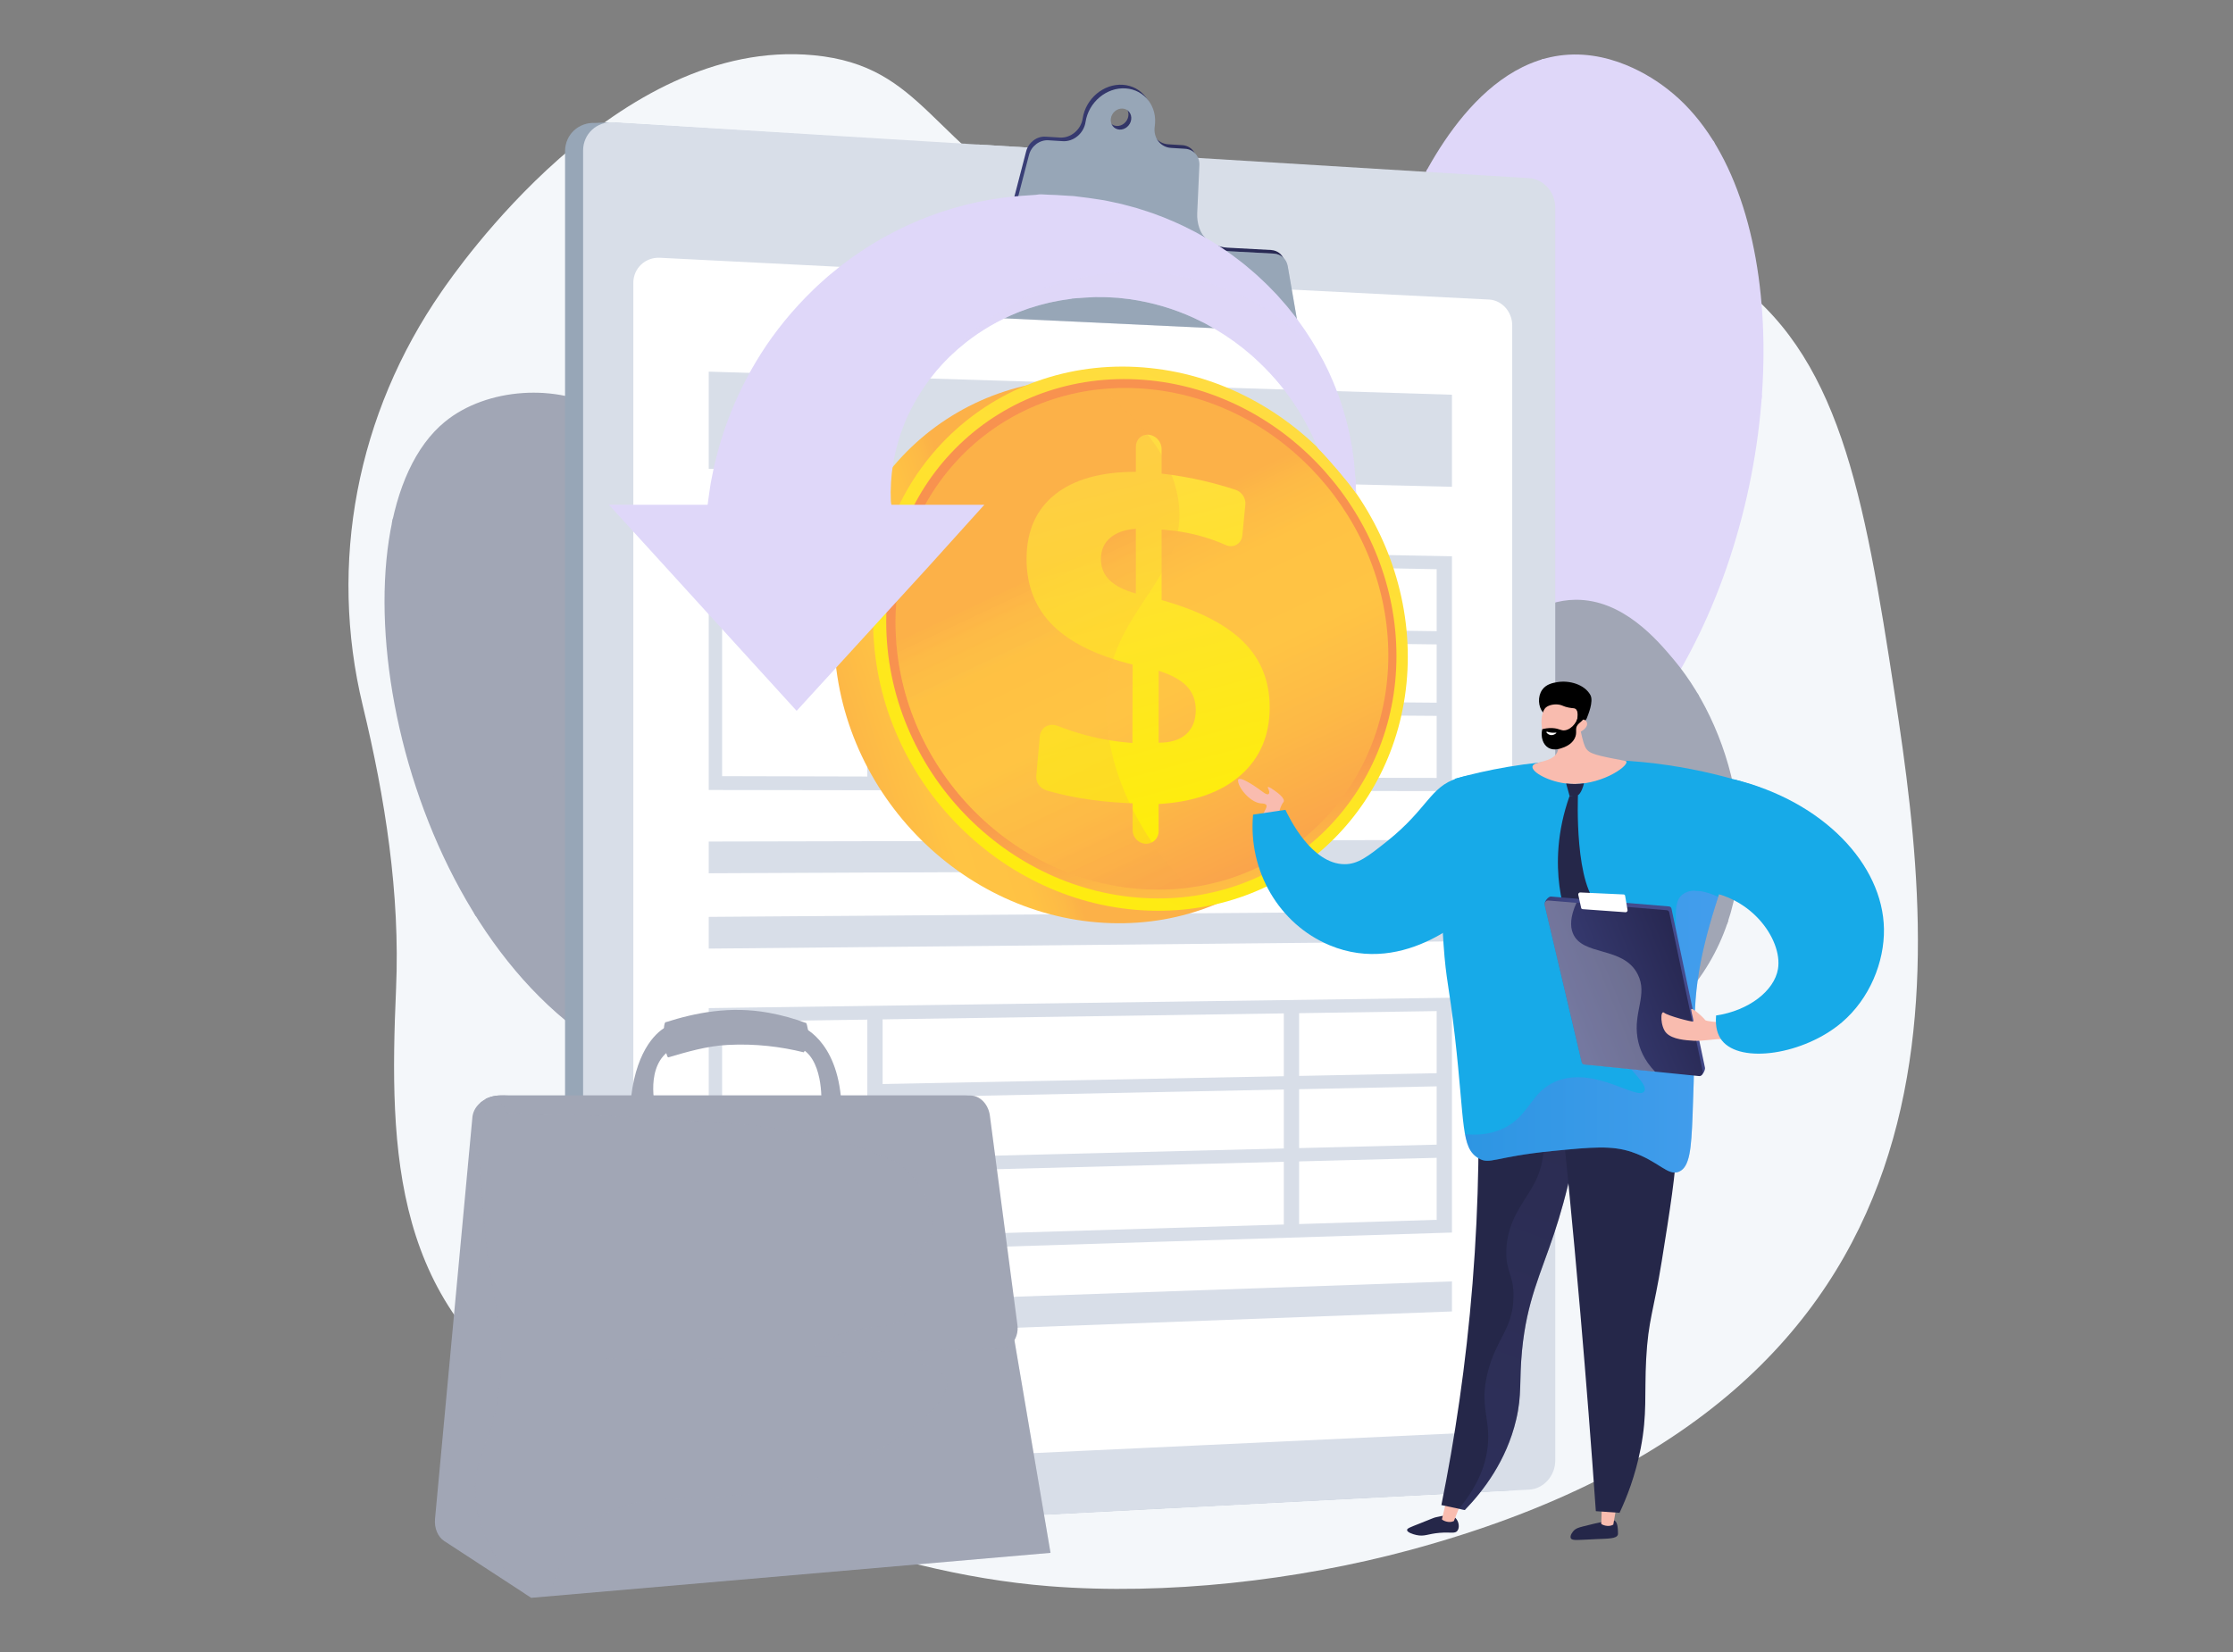 <?xml version="1.0" encoding="UTF-8"?> <!-- Generator: Adobe Illustrator 19.0.0, SVG Export Plug-In . SVG Version: 6.00 Build 0) --> <svg xmlns="http://www.w3.org/2000/svg" xmlns:xlink="http://www.w3.org/1999/xlink" version="1.1" x="0px" y="0px" viewBox="0 0 1000 740" style="enable-background:new 0 0 1000 740;" xml:space="preserve"><rect x="0" y="0" width="1000" height="740" fill="#808080" stroke="none"/> <g id="Background"> </g> <g id="Illustration"> <g> <path style="fill:#F4F7FA;" d="M848.56,311.33c-13.86-90.69-24.98-153.37-75.01-187.71c-84.39-57.93-178.64,36.11-298.19-26.99 C416.5,65.56,414.3,29.53,364.45,24.75c-88.19-8.46-160.42,96.79-166.68,105.82c-38.03,54.84-50.74,121.72-35.32,185.47 c10.01,41.41,16.78,84.27,14.92,126.82c-3.23,74.06-1.37,143.18,70.5,187.35c64.17,39.43,144.93,74.21,221.98,80.31 c52.36,4.14,111.08-2.56,161.54-16.19C888.57,624.85,867.61,436.02,848.56,311.33z"></path> <g> <g> <g> <defs> <path id="SVGID_1_" d="M402.54,638.04c8.22-32.1,15.52-80.75-0.3-133.17c-18.17-60.2-50.22-70.35-82.61-133.83 c-46.24-90.62-5.42-161.2-48.76-186.95c-21.14-12.56-52.92-10.46-71.59,4.8c-53.26,43.54-26.4,215.98,66.8,277.77 c42.16,27.95,76.92,21.99,109.66,59.6C404.67,559.5,405.65,605.82,402.54,638.04z"></path> </defs> <use xlink:href="#SVGID_1_" style="overflow:visible;fill:#A1A6B5;"></use> <clipPath id="SVGID_2_"> <use xlink:href="#SVGID_1_" style="overflow:visible;"></use> </clipPath> <g style="clip-path:url(#SVGID_2_);"> <g> <path style="fill:#A1A6B5;" d="M403.56,558.59l1-0.33c-4.26-13.04-9.66-25.78-16.07-37.85 c-14.73-27.77-29.9-42.55-49.11-61.26c-12.48-12.15-26.62-25.93-43.22-45.91c-31.06-37.37-40.8-50.57-50.16-72.21 c-18.53-42.85-18.75-82.36-17.23-102.1c2.16-28,9.71-55.01,22.44-80.28l-0.94-0.48c-12.8,25.39-20.39,52.54-22.55,80.68 c-1.53,19.84-1.31,59.54,17.31,102.6c9.41,21.76,19.18,35,50.31,72.46c16.64,20.02,30.8,33.82,43.3,45.99 c19.14,18.65,34.27,33.37,48.92,61C393.94,532.93,399.33,545.61,403.56,558.59z"></path> </g> <g> <path style="fill:#A1A6B5;" d="M235.36,310.84l-0.04-0.87c-1.57-32.34,17.69-54.63,34.13-67.63 c17.85-14.11,36.29-20.64,36.47-20.7l-0.35-1c-0.19,0.06-18.8,6.65-36.78,20.87c-16.48,13.03-35.77,35.31-34.56,67.62 c-3.53-1.78-18.32-9.76-32.19-25.03c-14.57-16.04-31.07-43.65-26.97-84.09l-1.05-0.11c-4.14,40.85,12.54,68.74,27.27,84.94 c15.95,17.55,33.12,25.55,33.29,25.63L235.36,310.84z"></path> </g> <g> <path style="fill:#A1A6B5;" d="M250.26,413.99c21.41-2.11,36.82-10.27,37.1-10.42l0.39-0.21l-0.14-0.42 c-19.96-59.66,18.4-93.5,18.79-93.83l-0.69-0.8c-0.1,0.08-9.99,8.69-17.23,24.62c-6.65,14.63-12.37,38.61-2.02,69.92 c-4.78,2.42-51.91,24.9-94.74-4.09l-0.59,0.87C211.51,413.43,232.86,415.71,250.26,413.99z"></path> </g> <g> <path style="fill:#A1A6B5;" d="M291.61,472.28c28.95-2.86,42.89-16.91,43.09-17.12l0.26-0.27l-0.17-0.34 c-16.21-31.29-0.08-85.33,0.08-85.88l-1.01-0.31c-0.16,0.54-16.3,54.61-0.19,86.32c-3.05,2.88-32.12,28.26-90.69,11.17 l-0.3,1.01C262.17,472.56,278.44,473.57,291.61,472.28z"></path> </g> </g> </g> </g> <g> <g> <defs> <path id="SVGID_3_" d="M593.02,532.57c-17.84-19.07-42.22-51.18-44.75-92.75c-4.42-72.53,62.62-92.22,78.38-183.6 c12.71-73.7-24.19-99.76,3.25-161.42c4.59-10.32,28.13-65.95,70.44-70.14c23.84-2.36,43.06,12.63,46.67,15.45 c54.52,42.54,55.95,165.15,9.55,252.63c-26.66,50.26-45,51.89-100.81,127C622.96,463.88,603.85,505.28,593.02,532.57z"></path> </defs> <use xlink:href="#SVGID_3_" style="overflow:visible;fill:#DFD7F9;"></use> <clipPath id="SVGID_4_"> <use xlink:href="#SVGID_3_" style="overflow:visible;"></use> </clipPath> <g style="clip-path:url(#SVGID_4_);"> <g> <path style="fill:#DFD7F9;" d="M603.96,562.52l-0.86,0.35c-23.52-58.34-26.26-106.25-8.14-142.41 c8.87-17.7,19.4-26.59,30.55-36c11.99-10.12,24.39-20.59,34.95-43.12c10.26-21.89,9.75-36.02,9.09-53.92 c-0.59-16.1-1.32-36.13,5.68-68.14c6.14-28.05,13.48-44.17,19.96-58.39c7.02-15.4,12.57-27.57,13.94-49.22 c2.24-35.36-8.46-71.65-31.82-107.83l0.78-0.5c23.47,36.36,34.22,72.83,31.96,108.4c-1.38,21.82-6.96,34.06-14.02,49.55 c-6.46,14.18-13.79,30.24-19.9,58.2c-6.98,31.89-6.25,51.86-5.66,67.9c0.66,18.02,1.18,32.26-9.18,54.35 c-10.65,22.71-23.13,33.24-35.19,43.43c-11.07,9.35-21.53,18.18-30.32,35.71C577.79,456.79,580.54,504.44,603.96,562.52z"></path> </g> <g> <path style="fill:#DFD7F9;" d="M692.52,168.02l-0.17-0.6c-0.24-0.87-24.7-87.32-70.51-99.23l0.23-0.9 c24.24,6.3,42.31,33.15,53.19,54.56c10.68,21.02,16.74,41.05,17.8,44.72c39.67-24.95,58.8-59.03,67.87-83.27 c9.88-26.4,10.29-47.16,10.29-47.36l0.93,0.01c0,0.21-0.41,21.1-10.34,47.64c-9.16,24.5-28.53,58.97-68.79,84.09 L692.52,168.02z"></path> </g> <g> <path style="fill:#DFD7F9;" d="M735.24,227.07c-4.01,2.49-7.89,4.72-11.58,6.7c-29,15.56-52.91,19.75-53.15,19.79l-0.39,0.07 l-0.13-0.38c-14.5-43.9-58.74-90.63-59.18-91.1l0.67-0.64c0.45,0.47,44.57,47.07,59.27,91.06 c3.21-0.61,25.66-5.23,52.5-19.64c26.63-14.29,63.15-41.42,85.91-89.5l0.84,0.4C790.28,185.48,760.28,211.49,735.24,227.07z"></path> </g> <g> <path style="fill:#DFD7F9;" d="M758.17,336.72c-66.29,41.24-121.18,39.27-121.77,39.25l-0.49-0.02l0.05-0.49 c5.22-53.15-43.64-102.61-44.13-103.1l0.66-0.66c0.5,0.5,49.35,49.96,44.45,103.35c5.99,0.11,65.73-0.14,134.26-48.04 l0.53,0.76C767.17,330.96,762.64,333.94,758.17,336.72z"></path> </g> </g> </g> </g> <g> <g> <defs> <path id="SVGID_5_" d="M507.64,521.64c9.66-14.77,26.17-37.12,51.57-58.92c45.18-38.77,73.39-37.08,87.01-67.77 c14.09-31.76-9.48-48.59,8.11-84.77c1.48-3.04,20.63-41.18,51.16-41.52c21.35-0.24,36.8,18.16,44.05,26.79 c28.14,33.49,43.15,95.28,13.17,140.19c-28.42,42.58-82.92,48.56-100.26,50.35c-30.43,3.13-41.1-5.08-71.71-1.06 C553.51,489.83,525.28,507.76,507.64,521.64z"></path> </defs> <use xlink:href="#SVGID_5_" style="overflow:visible;fill:#A1A6B5;"></use> <clipPath id="SVGID_6_"> <use xlink:href="#SVGID_5_" style="overflow:visible;"></use> </clipPath> <g style="clip-path:url(#SVGID_6_);"> <defs> <path id="SVGID_7_" d="M500.01,534.56l-0.78-0.5c23.36-36.4,50.85-59.91,81.61-69.85c13.46-4.35,23.85-4.99,33.89-5.61 c12.55-0.77,24.4-1.5,41.64-9c31.02-13.49,53.8-34.58,64.13-59.38c16-38.41,3.76-87.76-31.17-125.72l0.68-0.63 c35.17,38.23,47.47,87.96,31.34,126.71c-10.42,25.02-33.37,46.29-64.61,59.87c-17.39,7.56-29.32,8.29-41.96,9.07 c-9.98,0.61-20.3,1.25-33.66,5.56C550.55,474.96,523.25,498.35,500.01,534.56z"></path> </defs> <defs> <path id="SVGID_8_" d="M726.64,367.63l-0.21-0.68c-8.35-27.64-32.38-41.77-51.07-48.76c-20.3-7.59-38.87-8.63-39.06-8.64 l0.05-0.93c0.19,0.01,18.88,1.06,39.31,8.69c18.74,7,42.8,21.12,51.44,48.67c5-4.55,42.94-40.66,31.64-78.75l0.89-0.27 c12.2,41.12-32.01,79.81-32.45,80.2L726.64,367.63z"></path> </defs> <defs> <path id="SVGID_9_" d="M736.65,433.93c-6.34,2.22-12.24,3.69-17.5,4.64c-23.19,4.2-39.48-0.41-39.64-0.46l-0.44-0.13 l0.12-0.44c7.35-27.75-4.43-50.5-15.61-64.69c-12.14-15.42-26.22-24.38-26.36-24.47l0.49-0.79 c0.14,0.09,14.33,9.12,26.57,24.66c11.26,14.29,23.12,37.15,15.91,65.08c2.73,0.69,17.94,4.1,38.83,0.31 c21.21-3.85,52.78-16.13,82.72-52.78l0.72,0.59C779.76,413.26,756.08,427.13,736.65,433.93z"></path> </defs> <use xlink:href="#SVGID_7_" style="overflow:visible;fill:#A1A6B5;"></use> <use xlink:href="#SVGID_8_" style="overflow:visible;fill:#A1A6B5;"></use> <use xlink:href="#SVGID_9_" style="overflow:visible;fill:#A1A6B5;"></use> <clipPath id="SVGID_10_"> <use xlink:href="#SVGID_7_" style="overflow:visible;"></use> </clipPath> <clipPath id="SVGID_11_" style="clip-path:url(#SVGID_10_);"> <use xlink:href="#SVGID_8_" style="overflow:visible;"></use> </clipPath> <clipPath id="SVGID_12_" style="clip-path:url(#SVGID_11_);"> <use xlink:href="#SVGID_9_" style="overflow:visible;"></use> </clipPath> </g> </g> </g> </g> <g> <path style="fill:#97A6B7;" d="M688.41,654.5c0,6.87-5.22,12.71-11.67,13.05l-410.04,21.3c-7.53,0.39-13.65-5.33-13.65-12.78 V67.72c0-7.45,6.12-13.11,13.65-12.65l5.49-0.29l404.55,25.31c6.45,0.39,11.67,6.28,11.67,13.15V654.5z"></path> <path style="fill:#D8DEE8;" d="M696.49,654.21c0,6.87-5.22,12.71-11.67,13.05l-410.04,21.3c-7.53,0.39-13.65-5.33-13.65-12.78 V67.43c0-7.45,6.12-13.11,13.65-12.65L684.82,79.8c6.45,0.39,11.67,6.28,11.67,13.15V654.21z"></path> <path style="fill:#D8DEE8;" d="M381.16,111.98c-10.19,13.1-11.65,37.86,5.82,48.05c37.86,23.3,87.36,16.02,123.76-8.74 c26.79-18.75,15.38-53.52,7.71-81.64l-80.64-4.92C430.87,84.12,393.94,94.93,381.16,111.98z"></path> <path style="fill:#FFFFFF;" d="M677.21,629.86c0,6.08-4.64,11.23-10.37,11.5l-371.28,17.38c-6.59,0.31-11.94-4.75-11.94-11.29 V126.72c0-6.54,5.35-11.58,11.94-11.25l371.28,18.71c5.73,0.29,10.37,5.45,10.37,11.54V629.86z"></path> <linearGradient id="SVGID_13_" gradientUnits="userSpaceOnUse" x1="390.024" y1="92.583" x2="580.544" y2="92.583"> <stop offset="0" style="stop-color:#444B8C"></stop> <stop offset="0.996" style="stop-color:#26264F"></stop> </linearGradient> <path style="fill:url(#SVGID_13_);" d="M575.42,117.61c-0.55-3.19-3.04-5.45-6.2-5.62l-19.54-1.05 c-8.83-0.47-15.22-7.84-14.8-17.09l0.97-21.44c0.18-3.96-2.56-7.14-6.36-7.38l-6.31-0.39c-4.8-0.3-8.08-4.59-7.33-9.6 c1.34-8.85-4.48-16.48-13.02-17.06c-8.57-0.57-16.62,6.18-17.97,15.08c-0.37,2.42-1.64,4.68-3.56,6.28 c-1.91,1.61-4.3,2.43-6.65,2.28l-6.44-0.4c-3.9-0.24-7.63,2.58-8.66,6.54l-5.59,21.48c-2.42,9.29-11.18,15.94-20.37,15.45 l-20.56-1.1c-3.35-0.18-6.67,1.83-8.26,5.01l-14.75,29.61l1.27,1.62l189.25,7.36L575.42,117.61z M500.05,56.43 c-2.51-0.16-4.23-2.4-3.83-5c0.39-2.6,2.75-4.58,5.26-4.42c2.51,0.16,4.22,2.4,3.83,5C504.9,54.61,502.55,56.59,500.05,56.43z"></path> <path style="fill:#97A6B7;" d="M576.69,119.23c-0.55-3.19-3.04-5.45-6.2-5.62l-19.54-1.05c-8.83-0.47-15.22-7.84-14.8-17.09 l0.97-21.44c0.18-3.96-2.56-7.14-6.36-7.38l-6.31-0.39c-4.8-0.3-8.08-4.59-7.33-9.6c1.34-8.85-4.48-16.48-13.02-17.06 c-8.57-0.57-16.62,6.18-17.97,15.08c-0.37,2.42-1.64,4.68-3.56,6.28c-1.91,1.61-4.3,2.43-6.65,2.28l-6.44-0.4 c-3.9-0.24-7.63,2.58-8.66,6.54l-5.59,21.48c-2.42,9.29-11.18,15.94-20.37,15.45l-20.56-1.1c-3.35-0.18-6.67,1.83-8.26,5.01 l-14.75,29.61l190.52,8.98L576.69,119.23z M501.31,58.05c-2.51-0.16-4.23-2.4-3.83-5c0.39-2.6,2.75-4.58,5.26-4.42 c2.51,0.16,4.22,2.4,3.83,5C506.17,56.23,503.82,58.21,501.31,58.05z"></path> <path style="opacity:0.3;fill:#97A6B7;" d="M570.48,113.62l-19.54-1.05c-5.86-0.31-10.63-3.68-13.07-8.6 c-18.11,3.79-37.18-0.17-56.26,3.65c-13.1,2.91-11.65,23.3-26.21,24.75c-20.88,2.82-41.55,3.02-61.99,3.22l-2.13,4.27 l190.52,8.98l-5.13-29.59C576.13,116.04,573.64,113.79,570.48,113.62z"></path> <g> <polygon style="fill:#D8DEE8;" points="650.23,218.06 317.39,209.99 317.39,166.47 650.23,176.82 "></polygon> <g> <g> <g> <path style="fill:#D8DEE8;" d="M650.23,354.37l-332.83-0.5V242.85l332.83,6.34V354.37z M323.38,347.67l320,0.8v-93.5 l-320-5.78V347.67z"></path> </g> <g> <polygon style="fill:#D8DEE8;" points="395.26,350.15 388.41,350.15 388.41,246.84 395.26,246.95 "></polygon> </g> <g> <g> <polygon style="fill:#D8DEE8;" points="646.8,288.7 391.83,285.51 391.83,279.36 646.8,282.8 "></polygon> </g> <g> <polygon style="fill:#D8DEE8;" points="646.8,320.69 391.83,318.86 391.83,312.72 646.8,314.8 "></polygon> </g> </g> </g> <g> <polygon style="fill:#D8DEE8;" points="581.78,353.41 574.93,353.4 574.93,250.31 581.78,250.42 "></polygon> </g> </g> <g> <g> <g> <path style="fill:#D8DEE8;" d="M650.23,552.11l-332.83,10.47V451.57l332.83-4.64V552.11z M323.38,556.17l320-9.76v-93.5 l-320,4.77V556.17z"></path> </g> <g> <polygon style="fill:#D8DEE8;" points="395.26,556.63 388.41,556.86 388.41,453.23 395.26,453.11 "></polygon> </g> <g> <g> <polygon style="fill:#D8DEE8;" points="646.8,486.55 391.83,491.79 391.83,485.64 646.8,480.66 "></polygon> </g> <g> <polygon style="fill:#D8DEE8;" points="646.8,518.55 391.83,525.14 391.83,519 646.8,512.65 "></polygon> </g> </g> </g> <g> <polygon style="fill:#D8DEE8;" points="581.78,553.43 574.93,553.62 574.93,450.53 581.78,450.44 "></polygon> </g> </g> <polygon style="fill:#D8DEE8;" points="650.23,389.71 317.39,391.17 317.39,376.96 650.23,376.25 "></polygon> <polygon style="fill:#D8DEE8;" points="650.23,421.69 317.39,424.92 317.39,410.71 650.23,408.22 "></polygon> <polygon style="fill:#D8DEE8;" points="650.23,587.45 317.39,599.89 317.39,585.68 650.23,573.99 "></polygon> </g> </g> <g> <g> <linearGradient id="SVGID_14_" gradientUnits="userSpaceOnUse" x1="452.204" y1="304.824" x2="312.566" y2="349.638"> <stop offset="0" style="stop-color:#FCB148"></stop> <stop offset="0.052" style="stop-color:#FDBA46"></stop> <stop offset="0.142" style="stop-color:#FFC244"></stop> <stop offset="0.318" style="stop-color:#FFC444"></stop> <stop offset="0.485" style="stop-color:#FDB946"></stop> <stop offset="0.775" style="stop-color:#F99C4D"></stop> <stop offset="0.866" style="stop-color:#F8924F"></stop> <stop offset="1" style="stop-color:#F8924F"></stop> </linearGradient> <path style="fill:url(#SVGID_14_);" d="M612.96,299.76c0,64.78-50.65,115.74-115.4,113.75 c-67.38-2.07-124.04-60.26-124.04-129.89c0-69.63,56.67-120.18,124.04-113.17C562.3,177.19,612.96,234.98,612.96,299.76z"></path> <linearGradient id="SVGID_15_" gradientUnits="userSpaceOnUse" x1="565.164" y1="165.828" x2="440.503" y2="440.852"> <stop offset="0" style="stop-color:#FFDB44"></stop> <stop offset="1" style="stop-color:#FEEF06"></stop> </linearGradient> <path style="fill:url(#SVGID_15_);" d="M630.45,294.17c0,64.78-50.65,115.74-115.4,113.75 c-67.38-2.07-124.04-60.26-124.04-129.89c0-69.63,56.67-120.18,124.04-113.17C579.8,171.6,630.45,229.39,630.45,294.17z"></path> <linearGradient id="SVGID_16_" gradientUnits="userSpaceOnUse" x1="542.232" y1="456.223" x2="518.179" y2="324.82"> <stop offset="0" style="stop-color:#FCB148"></stop> <stop offset="0.052" style="stop-color:#FDBA46"></stop> <stop offset="0.142" style="stop-color:#FFC244"></stop> <stop offset="0.318" style="stop-color:#FFC444"></stop> <stop offset="0.485" style="stop-color:#FDB946"></stop> <stop offset="0.775" style="stop-color:#F99C4D"></stop> <stop offset="0.866" style="stop-color:#F8924F"></stop> <stop offset="1" style="stop-color:#F8924F"></stop> </linearGradient> <path style="fill:url(#SVGID_16_);" d="M625.37,293.83c0,61.93-48.47,110.56-110.31,108.56 c-64.25-2.08-118.19-57.61-118.19-123.96c0-66.35,53.94-114.61,118.19-108.03C576.9,176.73,625.37,231.9,625.37,293.83z"></path> <linearGradient id="SVGID_17_" gradientUnits="userSpaceOnUse" x1="491.234" y1="243.533" x2="590.362" y2="453.962"> <stop offset="0" style="stop-color:#FCB148"></stop> <stop offset="0.052" style="stop-color:#FDBA46"></stop> <stop offset="0.142" style="stop-color:#FFC244"></stop> <stop offset="0.318" style="stop-color:#FFC444"></stop> <stop offset="0.485" style="stop-color:#FDB946"></stop> <stop offset="0.775" style="stop-color:#F99C4D"></stop> <stop offset="0.866" style="stop-color:#F8924F"></stop> <stop offset="1" style="stop-color:#F8924F"></stop> </linearGradient> <path style="fill:url(#SVGID_17_);" d="M621.73,293.58c0,59.88-46.9,106.86-106.67,104.85 c-62.02-2.08-114.02-55.72-114.02-119.73s52.01-110.63,114.02-104.35C574.83,180.41,621.73,233.7,621.73,293.58z"></path> <g> <linearGradient id="SVGID_18_" gradientUnits="userSpaceOnUse" x1="487.285" y1="198.251" x2="537.13" y2="385.06"> <stop offset="0" style="stop-color:#FFDB44"></stop> <stop offset="1" style="stop-color:#FEEF06"></stop> </linearGradient> <path style="fill:url(#SVGID_18_);" d="M514.44,194.72L514.44,194.72c3.18,0.3,5.76,3.17,5.76,6.4v11.03 c6.36,0.71,12.73,1.82,19.11,3.31c4.7,1.11,9.37,2.42,14.01,3.95c2.78,0.91,4.67,3.72,4.39,6.62l-1.35,13.83 c-0.36,3.67-3.99,5.82-7.4,4.3c-3.06-1.36-6.19-2.53-9.4-3.5c-5.6-1.7-11.51-2.8-17.73-3.31l-1.63-0.13v31.58 c16.59,4.64,28.78,10.89,36.66,18.74c7.84,7.82,11.74,17.56,11.74,29.26c0,12.65-4.32,22.78-12.99,30.42 c-8.72,7.68-20.93,12-36.74,12.93v12.17c0,3.23-2.58,5.75-5.76,5.62l-0.1,0c-3.19-0.13-5.78-2.86-5.78-6.1v-12l-2.56-0.12 c-7.41-0.33-14.5-1.09-21.28-2.27c-5.02-0.87-9.92-2-14.71-3.38c-2.89-0.84-4.88-3.59-4.61-6.55l1.59-17.77 c0.34-3.84,4.2-6.08,7.86-4.64c4.26,1.68,8.57,3.09,12.93,4.25c6.8,1.79,13.69,2.94,20.68,3.45l0.1-35.12 c-15.93-3.94-27.85-9.78-35.69-17.51c-7.87-7.77-11.82-17.71-11.82-29.8c0-12.51,4.28-22.17,12.82-28.94 c8.49-6.74,20.56-10.1,36.13-10.09v-11.27C508.67,196.8,511.26,194.42,514.44,194.72z M508.67,236.87 c-4.92,0.36-8.76,1.71-11.51,4.06c-2.75,2.35-4.13,5.51-4.13,9.48c0,3.76,1.27,6.9,3.82,9.42c2.54,2.52,6.48,4.53,11.82,6.03 V236.87z M518.88,300.48v32.21c5.35,0.01,9.45-1.27,12.32-3.83c2.86-2.56,4.29-6.17,4.29-10.84c0-4.26-1.33-7.79-3.98-10.6 C528.84,304.6,524.63,302.29,518.88,300.48z"></path> </g> <linearGradient id="SVGID_19_" gradientUnits="userSpaceOnUse" x1="462.071" y1="257.151" x2="560.999" y2="467.155"> <stop offset="0" style="stop-color:#FCB148"></stop> <stop offset="0.052" style="stop-color:#FDBA46"></stop> <stop offset="0.142" style="stop-color:#FFC244"></stop> <stop offset="0.318" style="stop-color:#FFC444"></stop> <stop offset="0.485" style="stop-color:#FDB946"></stop> <stop offset="0.775" style="stop-color:#F99C4D"></stop> <stop offset="0.866" style="stop-color:#F8924F"></stop> <stop offset="1" style="stop-color:#F8924F"></stop> </linearGradient> <path style="opacity:0.3;fill:url(#SVGID_19_);" d="M495.75,308.25c3.6-35.6,36.32-50.67,32.05-83.41 c-2.63-20.18-17.93-37.19-34.99-50.47c-51.76,5.43-91.78,48.28-91.78,104.33c0,64.01,52.01,117.64,114.02,119.73 c6.02,0.2,11.9-0.11,17.62-0.86C508.05,373.06,492.66,338.83,495.75,308.25z"></path> </g> <g> <path style="fill:#DFD7F9;" d="M607.12,219.65l0.29,1.37c-4.42-6.04-12.35-15.3-17.1-20.16c-0.09-0.21-0.24-0.43-0.33-0.64 c-2.65-6.35-6.22-13.23-10.89-20.09c-4.63-6.88-10.52-13.66-17.39-19.9c-0.82-0.81-1.77-1.52-2.65-2.29 c-0.45-0.37-0.9-0.76-1.36-1.13l-0.67-0.57c-0.23-0.19-0.48-0.36-0.71-0.54c-0.94-0.71-1.88-1.43-2.83-2.16l-0.71-0.54 l-0.75-0.51c-0.49-0.34-0.99-0.68-1.48-1.02c-1.95-1.41-4.05-2.63-6.09-3.92c-1.04-0.63-2.14-1.2-3.2-1.8 c-0.52-0.3-1.06-0.6-1.6-0.89c-0.55-0.27-1.11-0.55-1.65-0.82c-8.77-4.43-18.34-7.64-28.16-9.4c-1.23-0.2-2.45-0.4-3.69-0.61 c-1.23-0.17-2.48-0.28-3.71-0.42l-1.86-0.21l-1.86-0.1l-1.86-0.11c-0.62-0.03-1.23-0.09-1.86-0.08 c-1.24-0.01-2.48-0.02-3.72-0.03c-0.3,0-0.63-0.02-0.92,0l-0.83,0.04l-1.66,0.09l-1.64,0.08c-0.15,0.01-0.25,0.01-0.44,0.02 l-1.69,0.13l-2.26,0.16l-1.69,0.13l-0.28,0.02l-0.1,0.01c0,0.01-0.59,0,0.4,0.02l-3.65,0.54c-0.6,0.09-1.21,0.15-1.81,0.28 l-1.79,0.36l-1.79,0.35l-0.89,0.18c-0.3,0.06-0.59,0.15-0.88,0.21c-1.17,0.3-2.34,0.59-3.5,0.89c-0.59,0.13-1.16,0.33-1.73,0.5 l-1.71,0.54l-1.71,0.51l-1.67,0.61c-1.11,0.42-2.22,0.78-3.31,1.23c-1.07,0.46-2.16,0.91-3.22,1.37 c-8.5,3.78-16.14,8.67-22.65,14.25l-1.23,1.02l-1.16,1.09c-0.77,0.72-1.57,1.41-2.3,2.15c-0.03,0.03-0.06,0.06-0.09,0.09 c-1.43,1.48-2.88,2.87-4.16,4.4c-0.34,0.37-0.68,0.75-1,1.13l-0.51,0.56l-0.47,0.59c-0.63,0.77-1.25,1.55-1.86,2.31 c-0.15,0.19-0.32,0.37-0.47,0.57l-0.42,0.59c-0.29,0.4-0.57,0.8-0.86,1.18c-0.56,0.8-1.16,1.53-1.66,2.35 c-4.22,6.32-7.44,12.64-9.63,18.67c-2.21,6.02-3.51,11.66-4.27,16.65c-0.08,0.63-0.16,1.24-0.25,1.85 c-0.07,0.6-0.19,1.19-0.21,1.78c-0.09,1.18-0.19,2.29-0.28,3.36c-0.06,1.09-0.06,2.13-0.11,3.11c-0.02,0.49-0.05,0.97-0.06,1.43 c0.02,0.47,0.03,0.94,0.04,1.38c0.01,0.89,0.03,1.73,0.04,2.52c-0.01,0.22,0.03,0.34,0.04,0.49c0.02,0.15,0.04,0.29,0.06,0.43 c0.03,0.28,0.06,0.24,0.09,0.49c0.02,0.21,0.04,0.32,0.06,0.32h41.61l-25.28,28.03l-58.78,64.28l-84.07-92.32h44.2 c0.06,0,0.13-0.76,0.2-1.35c0.17-1.28,0.35-2.53,0.56-4.06c0.11-0.76,0.21-1.47,0.34-2.28c0.06-0.4,0.12-0.78,0.18-1.19 c0.06-0.41,0.11-0.85,0.2-1.21c0.31-1.53,0.63-3.14,0.97-4.86c0.18-0.85,0.36-1.73,0.55-2.62c0.2-0.9,0.44-1.81,0.68-2.74 c0.48-1.86,0.95-3.82,1.53-5.84c0.62-2,1.26-4.08,1.93-6.24c0.32-1.09,0.75-2.16,1.14-3.26c0.4-1.09,0.81-2.21,1.23-3.34 c3.43-9.01,8.12-18.82,14.38-28.68c6.24-9.87,14.18-19.7,23.61-28.81c1.14-1.17,2.41-2.24,3.63-3.36 c0.62-0.55,1.23-1.11,1.85-1.66l0.94-0.83l0.96-0.8c1.3-1.06,2.6-2.12,3.91-3.19l0.99-0.8l1.02-0.76 c0.69-0.51,1.37-1.02,2.06-1.52c2.7-2.07,5.6-3.93,8.48-5.85c1.45-0.94,2.96-1.81,4.46-2.71c0.74-0.44,1.49-0.88,2.24-1.34 c0.77-0.42,1.54-0.83,2.31-1.25c12.3-6.74,25.89-11.85,40-14.91c1.76-0.35,3.54-0.7,5.31-1.05c1.77-0.33,3.57-0.56,5.35-0.83 l2.68-0.38l2.7-0.27l2.69-0.26c0.9-0.08,1.79-0.18,2.69-0.21c1.79-0.08,3.6-0.3,5.4-0.38c0.44-0.02,0.9-0.19,1.35-0.19h1.35 l2.69,0.15l2.69,0.09c0.9,0,1.8,0.12,2.69,0.16l5.34,0.32c1.21,0.02,0.42,0.03,0.73,0.04l0.14,0.02l0.28,0.03l0.56,0.08 l1.12,0.14l2.24,0.28l1.13,0.14l0.56,0.07l0.69,0.09l2.83,0.42l2.83,0.43l1.4,0.22c0.46,0.08,0.87,0.18,1.31,0.27 c1.73,0.37,3.45,0.74,5.18,1.1c0.86,0.17,1.71,0.42,2.55,0.64l2.55,0.68l2.53,0.68l2.5,0.79c1.66,0.54,3.32,1.04,4.94,1.62 c1.62,0.61,3.24,1.21,4.85,1.82c12.79,5.08,24.46,11.86,34.49,19.76c0.63,0.49,1.26,0.98,1.88,1.47 c0.61,0.51,1.21,1.02,1.81,1.54c1.2,1.02,2.41,2.01,3.57,3.06c2.28,2.14,4.56,4.2,6.64,6.42c0.53,0.54,1.05,1.09,1.58,1.63 l0.78,0.81l0.75,0.84c0.99,1.13,1.97,2.24,2.94,3.35l0.73,0.83l0.7,0.86c0.45,0.58,0.91,1.14,1.36,1.71 c0.9,1.14,1.84,2.23,2.65,3.41c4.58,6.19,8.46,12.46,11.67,18.64c1.57,3,2.96,5.99,4.2,8.94c3.81,9.01,6.26,17.59,7.8,25.23 c0.17,0.96,0.35,1.9,0.52,2.83c0.16,0.92,0.36,1.83,0.47,2.73c0.24,1.8,0.48,3.53,0.7,5.19c0.19,1.67,0.29,3.27,0.43,4.8 c0.06,0.76,0.13,1.5,0.18,2.23c0.03,0.72,0.18,1.43,0.21,2.12C607.19,217.11,607.12,218.43,607.12,219.65z"></path> <path style="opacity:0.4;fill:#DFD7F9;" d="M607.41,221.02l-0.18-0.25c-4.42-6.04-12.17-15.06-16.92-19.92 c-0.09-0.21-0.24-0.43-0.33-0.64c-2.65-6.35-6.22-13.23-10.89-20.09c-4.63-6.88-10.52-13.66-17.39-19.9 c-0.82-0.81-1.77-1.52-2.65-2.29c-0.45-0.37-0.9-0.76-1.36-1.13l-0.67-0.57c-0.23-0.19-0.48-0.36-0.71-0.54 c-0.94-0.71-1.88-1.43-2.83-2.16l-0.71-0.54l-0.75-0.51c-0.49-0.34-0.99-0.68-1.48-1.02c-1.95-1.41-4.05-2.63-6.09-3.92 c-1.04-0.63-2.14-1.2-3.2-1.8c-0.52-0.3-1.06-0.6-1.6-0.89c-0.55-0.27-1.11-0.55-1.65-0.82c-8.77-4.43-18.34-7.64-28.16-9.4 c-1.23-0.2-2.45-0.4-3.69-0.61c-1.23-0.17-2.48-0.28-3.71-0.42l-1.86-0.21l-1.86-0.1l-1.86-0.11c-0.62-0.03-1.23-0.09-1.86-0.08 c-1.24-0.01-2.48-0.02-3.72-0.03c-0.3,0-0.63-0.02-0.92,0l-0.83,0.04l-1.66,0.09l-1.64,0.08c-0.15,0.01-0.25,0.01-0.44,0.02 l-1.69,0.13l-2.26,0.16l-1.69,0.13l-0.28,0.02l-0.1,0.01c0,0.01-0.59,0,0.4,0.02l-3.65,0.54c-0.6,0.09-1.21,0.15-1.81,0.28 l-1.79,0.36l-1.79,0.35l-0.89,0.18c-0.3,0.06-0.59,0.15-0.88,0.21c-1.17,0.3-2.34,0.59-3.5,0.89c-0.59,0.13-1.16,0.33-1.73,0.5 l-1.71,0.54l-1.71,0.51l-1.67,0.61c-1.11,0.42-2.22,0.78-3.31,1.23c-1.07,0.46-2.16,0.91-3.22,1.37 c-8.5,3.78-16.14,8.67-22.65,14.25l-1.23,1.02l-1.16,1.09c-0.77,0.72-1.57,1.41-2.3,2.15c-0.03,0.03-0.06,0.06-0.09,0.09 c18.68-23.13,48.94-38.15,83.08-38.15c34.99,0,65.89,15.77,84.43,39.86c1.57,3,2.96,5.99,4.2,8.94 c3.81,9.01,6.26,17.59,7.8,25.23c0.17,0.96,0.35,1.9,0.52,2.83c0.16,0.92,0.36,1.83,0.47,2.73c0.24,1.8,0.48,3.53,0.7,5.19 c0.19,1.67,0.29,3.27,0.43,4.8c0.06,0.76,0.13,1.5,0.18,2.23c0.03,0.72,0.18,1.43,0.21,2.12 C607.19,217.11,607.41,219.8,607.41,221.02z"></path> </g> </g> <g> <path style="fill:#A1A6B5;" d="M358.54,459.65c0,0,16.49,5.56,18.25,34.32c-2.7-0.22-8.98,0-8.98,0s1.16-20.91-10.57-24.98 C358.17,466.56,358.54,459.65,358.54,459.65z"></path> <path style="fill:#A1A6B5;" d="M298.02,457.93c0.41,5.24,0.82,10.47,1.23,15.71c8.15-2.35,17.06-5.08,26.65-5.58 c12.46-0.65,23.88,0.8,34.05,3.32c0.45-0.66,1.41-2.25,1.85-4.84c0.71-4.17-0.48-7.63-0.7-8.25c-5.18-1.92-10.8-3.53-16.82-4.63 C327.02,450.51,311.43,453.63,298.02,457.93z"></path> <path style="fill:#A1A6B5;" d="M297.26,462.46c0.02-1.89,0.16-4.26,0.77-4.54c0.57-0.26,1.34,1.45,1.67,2.4 c0.14,0.4,0.44,1.36,0.63,4.41c0.24,3.94-0.04,5.87-0.3,7.06c-0.16,0.72-0.4,1.8-0.77,1.83c-0.29,0.02-0.55-0.66-0.93-1.99 C297.82,469.85,297.2,466.87,297.26,462.46z"></path> <path style="fill:#A1A6B5;" d="M282.24,495.55c3.42,0.68,11.73,2.7,11.73,2.7s-5.42-18.39,4.8-26.88 c0.26-1.39,0.53-3.6,0.21-6.25c-0.25-2.05-0.77-3.69-1.22-4.82C293.41,462.89,283.97,471.61,282.24,495.55z"></path> <path style="fill:#A1A6B5;" d="M211.56,500.39c0,0,0.42-9.66,14.67-9.66c2.24,1.76,2.36,9.66,2.36,9.66H211.56z"></path> <path style="fill:#A1A6B5;" d="M198.91,690.27l39,25.46l23.63-93.49L222.6,496.9l-11.04,3.49L194.81,680.4 C194.43,684.47,196.07,688.42,198.91,690.27z"></path> <path style="opacity:0.3;fill:#A1A6B5;" d="M261.54,622.24L222.6,496.9l-11.04,3.49c2.72,11.06,4.02,29.08,4.64,39.1 c2.61,42.67,11.28,54.55,7.08,84.32c-3.49,24.75-11.12,28.11-10.45,44.77c0.73,18.14,10.54,33.33,22.2,45.27l2.88,1.88 L261.54,622.24z"></path> <polygon style="fill:#A1A6B5;" points="222.6,496.9 436.73,496.9 470.45,695.58 237.91,715.73 "></polygon> <g style="opacity:0.2;"> <path style="fill:#A1A6B5;" d="M436.73,496.9H364.6c-1.33,4.07-3.36,9.7-6.32,16.08c-32.26,69.35-106.11,78.09-104.78,89.48 c1.99,17.03,166.45-7.14,170.65,16.26c2.03,11.3-32.7,36.99-68.99,46.71c-43.45,11.64-75.38-3.03-96.62,23.13 c-7.19,8.86-10.36,19.24-11.91,26.26l223.82-19.25L436.73,496.9z"></path> </g> <path style="fill:#A1A6B5;" d="M226.23,490.73c-2.41,0-5.79-0.32-9.45,2c-0.78,0.5-1.47,1.04-2.08,1.6l1.69-0.65 c2.72-0.86,6.46,0.28,7.86,3.22c1.72,3.61,2.34,11.97,2.71,16.11c1.07,11.78,7.64,85.05,7.64,85.05 c0.49,6.18,4.84,10.86,9.98,10.74l199.19-11.17c1.51-0.04,3.01-0.54,4.26-1.58c2.6-2.15,3.78-5.89,3.18-9.43l-10.09-87.27 c-0.85-5.02-4.51-8.62-8.75-8.62H226.23z"></path> <path style="fill:#A1A6B5;" d="M228.36,490.73c-2.41,0-5.27-0.36-8.46,0.57c-0.86,0.25-2.24,0.71-2.84,1.26 c0,0,6.76-1.74,9.32,4.34c1.56,3.71,2.34,11.97,2.71,16.11c1.07,11.78,7.64,85.05,7.64,85.05c0.49,6.18,4.84,10.86,9.98,10.74 l201.43-4.67c1.51-0.04,3.01-0.54,4.26-1.58c2.6-2.15,3.78-5.89,3.18-9.43l-12.34-93.77c-0.85-5.02-4.51-8.62-8.75-8.62H228.36z"></path> <path style="opacity:0.1;fill:#A1A6B5;" d="M455.58,593.12l-12.33-93.77c-0.85-5.02-4.51-8.62-8.75-8.62H228.36 c-2.41,0-5.27-0.36-8.46,0.57c-0.86,0.25-2.24,0.71-2.84,1.26c0,0,6.76-1.74,9.32,4.34c0.25,0.59,0.47,1.29,0.68,2.07 c19.58,0.84,39.15,0.23,58.73,1.6c38.7,2.62,77.83,2.62,114.35,19.42c11.68,5.37,19.69,24.67,16.52,33.59 c-2.29,6.43-10.08,5.92-12.81,14.36c-2.86,8.87,4,14.9,1.12,21.13c-3.02,6.53-12.18,3.42-27.01,8.07 c-8.17,2.57-14.44,6.35-18.36,9.05l88.54-2.05c1.51-0.04,3.01-0.54,4.26-1.58C455.01,600.4,456.18,596.67,455.58,593.12z"></path> <g> <path style="fill:#A1A6B5;" d="M359.18,621.58l-25.22,6.52l-2.66,0.23c-2.68,0.24-4.99-2.26-5.11-5.54l-1.11-31.03 c-0.12-3.28,2.01-6,4.7-6.05l2.68-0.04l25.36,3.46c2.42-0.04,4.46-1.42,4.57,1.65l1.04,29.1 C363.53,622.98,361.6,621.37,359.18,621.58z"></path> <path style="fill:#A1A6B5;" d="M361.1,625.88l-27.95,2.46c-2.68,0.24-4.99-2.26-5.11-5.54l-1.11-31.03 c-0.12-3.28,2.01-6,4.7-6.05l28.02-0.45c2.42-0.04,4.48,2.45,4.59,5.53l1.04,29.1C365.39,622.98,363.52,625.67,361.1,625.88z"></path> </g> </g> <g> <path style="fill:#F9BCAF;" d="M572.35,365.45c0,0,0.99-4.49,2.36-6.08c1.37-1.59-3.29-4.77-3.29-4.77s-4.6-3.51-3.51-1.42 c1.1,2.08,0.44,3.67-2.03,1.81c-2.47-1.86-12.02-8.76-11.43-4.98c0.59,3.78,6.06,9.72,10.45,9.87c4.38,0.15,1.37,2.78,0.44,5.58 C564.4,368.24,572.35,365.45,572.35,365.45z"></path> <path style="fill:#17AAE8;" d="M675.27,351.25c-5.62-5.54-16.35-4.69-22.8-2.59c-12.14,3.95-13.11,13.63-31.21,28.09 c-8.68,6.93-13.14,10.4-19.17,10.36c-14.77-0.08-24.82-20.91-26.43-24.36c-4.83,0.72-9.66,1.44-14.5,2.16 c-2.29,25.31,11.74,49.05,34.19,58.47c34.55,14.5,64.14-15.36,65.41-16.69C676.73,390.02,685.44,361.27,675.27,351.25z"></path> <path style="fill:#252749;" d="M723.36,681.37c1.09,1,1.16,3.35,1.21,4.88c0.02,0.68,0.03,1.03-0.06,1.26 c-0.66,1.72-4.08,1.7-9.45,1.92c-8.49,0.35-11.04,0.86-11.62-0.44c-0.55-1.21,1.07-3.05,1.25-3.25c0.98-1.09,2.11-1.43,4.31-2.01 c4.06-1.07,6.79-1.62,7.62-1.79C721.78,680.91,722.64,680.71,723.36,681.37z"></path> <path style="fill:#F9BCAF;" d="M717.41,672.91l-0.33,9.66c0.26,0.45,3.2,1.69,5.4,0.38l1.67-9.57L717.41,672.91z"></path> <path style="fill:#252749;" d="M651.86,680.03c1.46,1.45,1.92,4.23,0.8,5.68c-1.11,1.42-2.93,0.5-7.95,0.91 c-5.37,0.45-6.71,1.79-10.42,0.98c-1.5-0.33-4.16-1.18-4.17-2.24c0-0.74,1.3-1.2,5.66-2.92c6.19-2.44,6.15-2.56,7.48-2.85 C646.59,678.85,649.93,678.11,651.86,680.03z"></path> <path style="fill:#F9BCAF;" d="M647.95,671.43l-2.22,9.12c0.23,0.47,3.06,1.93,5.36,0.79l3.54-8.93L647.95,671.43z"></path> <path style="fill:#252749;" d="M661.46,473.54c1.22,30.19,0.97,64.22-2.01,101.34c-2.94,36.69-8.03,69.96-13.96,99.3 c3.49,0.74,6.99,1.49,10.48,2.23c8.3-8.61,18.64-22.02,22.99-40.42c2.7-11.42,1.29-17.14,2.65-31.09 c2.16-22.2,8.3-34.1,14.33-52.24c5.42-16.29,11.59-40.11,13.9-71.63C693.72,478.53,677.59,476.04,661.46,473.54z"></path> <linearGradient id="SVGID_20_" gradientUnits="userSpaceOnUse" x1="-739.002" y1="638.021" x2="-798.669" y2="503.516" gradientTransform="matrix(-0.999 0.053 0.053 0.999 -125.9 49.846)"> <stop offset="0" style="stop-color:#40447E"></stop> <stop offset="0.996" style="stop-color:#3C3B6B"></stop> </linearGradient> <path style="opacity:0.3;fill:url(#SVGID_20_);" d="M666.26,614.64c3.85-15.23,11.26-19.26,11.53-33.63 c0.19-10.17-3.47-11-3.22-20.74c0.37-14.76,9.02-22.5,13.37-31.79c4.59-9.81,6.35-25.56-6.01-51.77 c9.31,1.44,18.61,2.88,27.92,4.33c-2.31,31.52-8.47,55.34-13.9,71.63c-6.03,18.13-12.17,30.03-14.33,52.24 c-1.36,13.94,0.05,19.67-2.65,31.09c-4.35,18.4-14.69,31.81-22.99,40.42c-0.89-0.19-1.78-0.38-2.67-0.57 c8.98-10.71,12.14-20.27,12.95-28.04C667.57,635.18,662.38,629.99,666.26,614.64z"></path> <path style="fill:#252749;" d="M696.37,471.66c4.15,38.26,7.96,77.25,11.39,116.96c2.57,29.8,4.87,59.23,6.9,88.29 c3.54,0.25,7.08,0.49,10.62,0.74c3.06-6.51,7.06-16.42,9.49-28.99c2.95-15.26,1.61-24.16,2.43-39.85 c0.92-17.6,3.4-21.56,6.98-43.9c7.27-45.33,10.9-68-0.61-81.36C739.84,479.21,728.28,468.44,696.37,471.66z"></path> <path style="fill:#17AAE8;" d="M788.09,352.7c-19.12-6.49-48.3-13.68-83.99-12.21c-20.68,0.85-38.45,4.39-52.53,8.33 c-1.91,10.65-3.81,21.3-5.72,31.95c-0.44,10.68-0.58,25.14,0.61,42.23c1.2,17.09,2.37,17.35,5.11,41.47 c4.47,39.33,2.6,49.61,10.5,54.33c5.14,3.07,7-0.64,33.24-3.23c17.59-1.74,26.57-2.55,35.48,0.47c12.13,4.11,16.19,11,21.19,8.76 c4.8-2.15,5.41-10.44,5.99-24.88c0.9-22.28,0.85-37.43,0.93-42.85c0.38-24.88,6.69-43.87,14.76-68.19 C778.71,373.67,784.03,361.35,788.09,352.7z"></path> <g> <path style="fill:#F9BCAF;" d="M706.46,315.84c0.28,6.25,1.24,11.17,2.08,14.54c0.96,3.85,1.56,4.83,2.3,5.6 c1.11,1.17,2.75,2.12,11.83,3.86c4.94,0.95,5.56,0.88,5.7,1.36c0.65,2.33-12.21,11.08-26.05,9.87 c-8.47-0.74-16.37-5.13-16.04-7.67c0.34-2.56,8.81-1.65,11.06-6.36c1.57-3.28-0.62-7.71-3.13-11.33 C696.23,321.41,704.45,320.15,706.46,315.84z"></path> <g> <path d="M690.99,319.15c-2.12-2.53-2.49-7.12-0.36-10.15c1.83-2.61,4.91-3.13,6.75-3.44c5.34-0.91,12.23,0.98,14.85,5.79 c1.55,2.85-1.14,9.1-1.56,10.22c-0.47,1.27-1.42,1.74-2.27,2.72c-1.18,1.36-3.02,3.53-6.01,7.15c-0.3-1-0.74-2.24-1.41-3.58 c-0.26-0.51-1.29-2.52-2.78-4.15C695.22,320.45,693.01,321.54,690.99,319.15z"></path> <path style="fill:#F9BCAF;" d="M706.78,328.29c0,0-3.22,5.98-10.27,5.9c-6.31-0.07-7.99-14.14-4.13-17.35 c1.29-1.07,3.95-1.63,6.17-1.13c1.31,0.29,1.77,0.81,3.92,1.24c1.98,0.4,2.52,0.16,3.14,0.62c0.77,0.58,1.39,2.08,0.38,6.27 c1.14-1.28,2.55-1.82,3.6-1.39c0.17,0.07,0.61,0.34,0.88,0.77C711.43,324.78,710.07,326.92,706.78,328.29z"></path> <path d="M705.85,316.72c-0.29,0.24,0.7,1.32,0.85,2.92c0.3,3.1-2.65,7-5.84,7.49c-1.89,0.29-2.47-0.83-5.63-0.99 c-1.95-0.1-3.56,0.23-4.57,0.51c-0.8,3.46,0.3,6.82,2.67,8.27c2.55,1.57,5.63,0.37,6.91-0.13c0.86-0.33,3.62-1.4,4.96-4.06 c1.39-2.77-0.2-4.31,1.46-6.22c0.84-0.96,1.98-1.42,3.02-3.26c0.28-0.5,0.46-0.94,0.57-1.23 C708.53,318.4,706.27,316.37,705.85,316.72z"></path> <path style="fill:#FFFFFF;" d="M693.01,327.79c0,0,1.4,0.64,3.74,0.38c0.11-0.01,0.24,0.01,0.26,0.07 c0.07,0.22-1.39,1.3-2.8,0.98c-1-0.23-1.82-1.12-1.7-1.36C692.56,327.76,692.79,327.76,693.01,327.79z"></path> </g> </g> <g> <path style="fill:#252749;" d="M709.37,350.9c-1.15,4.36-2.5,5.51-3.56,5.7l-2.91-0.05l0,0c-0.51-1.87-1.03-3.73-1.54-5.6 c1.18,0.15,2.54,0.25,4.05,0.24C706.88,351.18,708.21,351.06,709.37,350.9z"></path> <path style="fill:#252749;" d="M706.66,356.23c0,0-1.83,41.82,10.19,50.16c-0.51,1.28-1.61,12.08-1.61,12.08 s-11.55-5.23-12.26-5.08c-0.72,0.15-11.53-24.71-0.08-56.85L706.66,356.23z"></path> </g> <linearGradient id="SVGID_21_" gradientUnits="userSpaceOnUse" x1="-1212.887" y1="462.101" x2="-1099.496" y2="462.101" gradientTransform="matrix(-1 0 0 1 -443.428 0)"> <stop offset="0" style="stop-color:#AA80F9"></stop> <stop offset="0.996" style="stop-color:#6165D7"></stop> </linearGradient> <path style="opacity:0.3;fill:url(#SVGID_21_);" d="M672.27,505.9c12.9-5.5,12.83-16.9,24.89-21.65 c17.2-6.78,36.2,8.99,39.16,4.61c3.09-4.55-19.6-18.5-16.58-32.26c2.4-10.93,18.24-8.99,26.73-23.95 c8.05-14.19,0.25-27.32,7.38-32.25c2.56-1.77,7.06-2.47,15.61,1.3c-5.96,18.61-10.24,35.03-10.55,55.38 c-0.08,5.42-0.03,20.57-0.93,42.85c-0.58,14.45-1.19,22.73-5.99,24.88c-5,2.24-9.06-4.65-21.19-8.76 c-8.91-3.02-17.89-2.21-35.48-0.47c-26.24,2.6-28.1,6.3-33.24,3.23c-3.35-2-4.94-5.01-6-10.79 C661.33,508.58,666.91,508.18,672.27,505.9z"></path> <g> <linearGradient id="SVGID_22_" gradientUnits="userSpaceOnUse" x1="-1143.768" y1="462.575" x2="-1180.639" y2="434.611" gradientTransform="matrix(-1 0 0 1 -443.428 0)"> <stop offset="3.597000e-003" style="stop-color:#26264F"></stop> <stop offset="1" style="stop-color:#444B8C"></stop> </linearGradient> <path style="fill:url(#SVGID_22_);" d="M694.58,401.6l52.85,4.43c0.56,0.05,1,0.45,1.12,1.01l14.99,71.24 c0.21,1.02-1.16,3.6-2.15,3.5l-50.87-6.77c-0.54-0.06-0.96-0.43-1.09-0.96l-17.51-69.42 C691.69,403.6,693.51,401.51,694.58,401.6z"></path> <linearGradient id="SVGID_23_" gradientUnits="userSpaceOnUse" x1="-960.5" y1="426.031" x2="-1042.822" y2="469.848" gradientTransform="matrix(0.995 0.102 -0.102 0.995 1758.673 103.347)"> <stop offset="3.597000e-003" style="stop-color:#26264F"></stop> <stop offset="1" style="stop-color:#444B8C"></stop> </linearGradient> <path style="fill:url(#SVGID_23_);" d="M693.47,403.35l52.95,4.37c0.56,0.05,1,0.45,1.12,1.01l15.01,71.3 c0.21,1.02-0.68,2.09-1.66,1.99l-51.45-5.19c-0.54-0.05-0.96-0.43-1.09-0.96l-16.62-70.53 C691.48,404.32,692.4,403.26,693.47,403.35z"></path> <path style="fill:#FFFFFF;" d="M708.09,406.69l-1.3-5.88c-0.12-0.53,0.34-1.07,0.88-1.04l19.45,0.89 c0.33,0.02,0.59,0.25,0.65,0.58l1.09,6.39c0.09,0.52-0.36,1.03-0.88,1l-19.25-1.38C708.41,407.22,708.16,407.01,708.09,406.69z"></path> <path style="opacity:0.3;fill:#FFFFFF;" d="M733.31,464.87c-1.9-11.71,4.68-19.25,0.15-28.35 c-6.44-12.95-24.94-7.96-29.12-18.58c-1.13-2.87-1.28-7.09,1.66-13.54l-12.52-1.03c-1.07-0.09-1.99,0.96-1.74,2l16.62,70.53 c0.13,0.54,0.55,0.91,1.09,0.96l31.74,3.21C736.23,474.89,734.08,469.63,733.31,464.87z"></path> </g> <path style="fill:#F9BCAF;" d="M769.46,457.87c0,0-5.61-0.35-5.89-1.01c-0.28-0.65-6.41-6.38-6.21-4.58 c0.2,1.81,1.28,4.95,0.9,5.28c-0.37,0.33-11.21-2.46-13.02-3.92c-1.81-1.46-1.76,6.33,1.06,9.15c2.82,2.82,8.5,3.17,12.27,3.42 s11.2-1.11,12.16-0.68C769.15,462.3,769.46,457.87,769.46,457.87z"></path> <path style="fill:#17AAE8;" d="M768.51,454.88c-0.44,5.19,0.69,8.72,2.57,11.14c8.37,10.72,36.81,6.34,53.71-8.01 c12.51-10.63,19.14-27.13,18.9-41.93c-0.47-28.86-27.21-57.15-67-66.93c-5.89,17.6-11.79,32.21-17.68,49.81 c24.53,0.38,39.43,21.88,37.22,35.08C794.58,443.87,783.11,452.72,768.51,454.88z"></path> </g> </g> </g> </svg> 